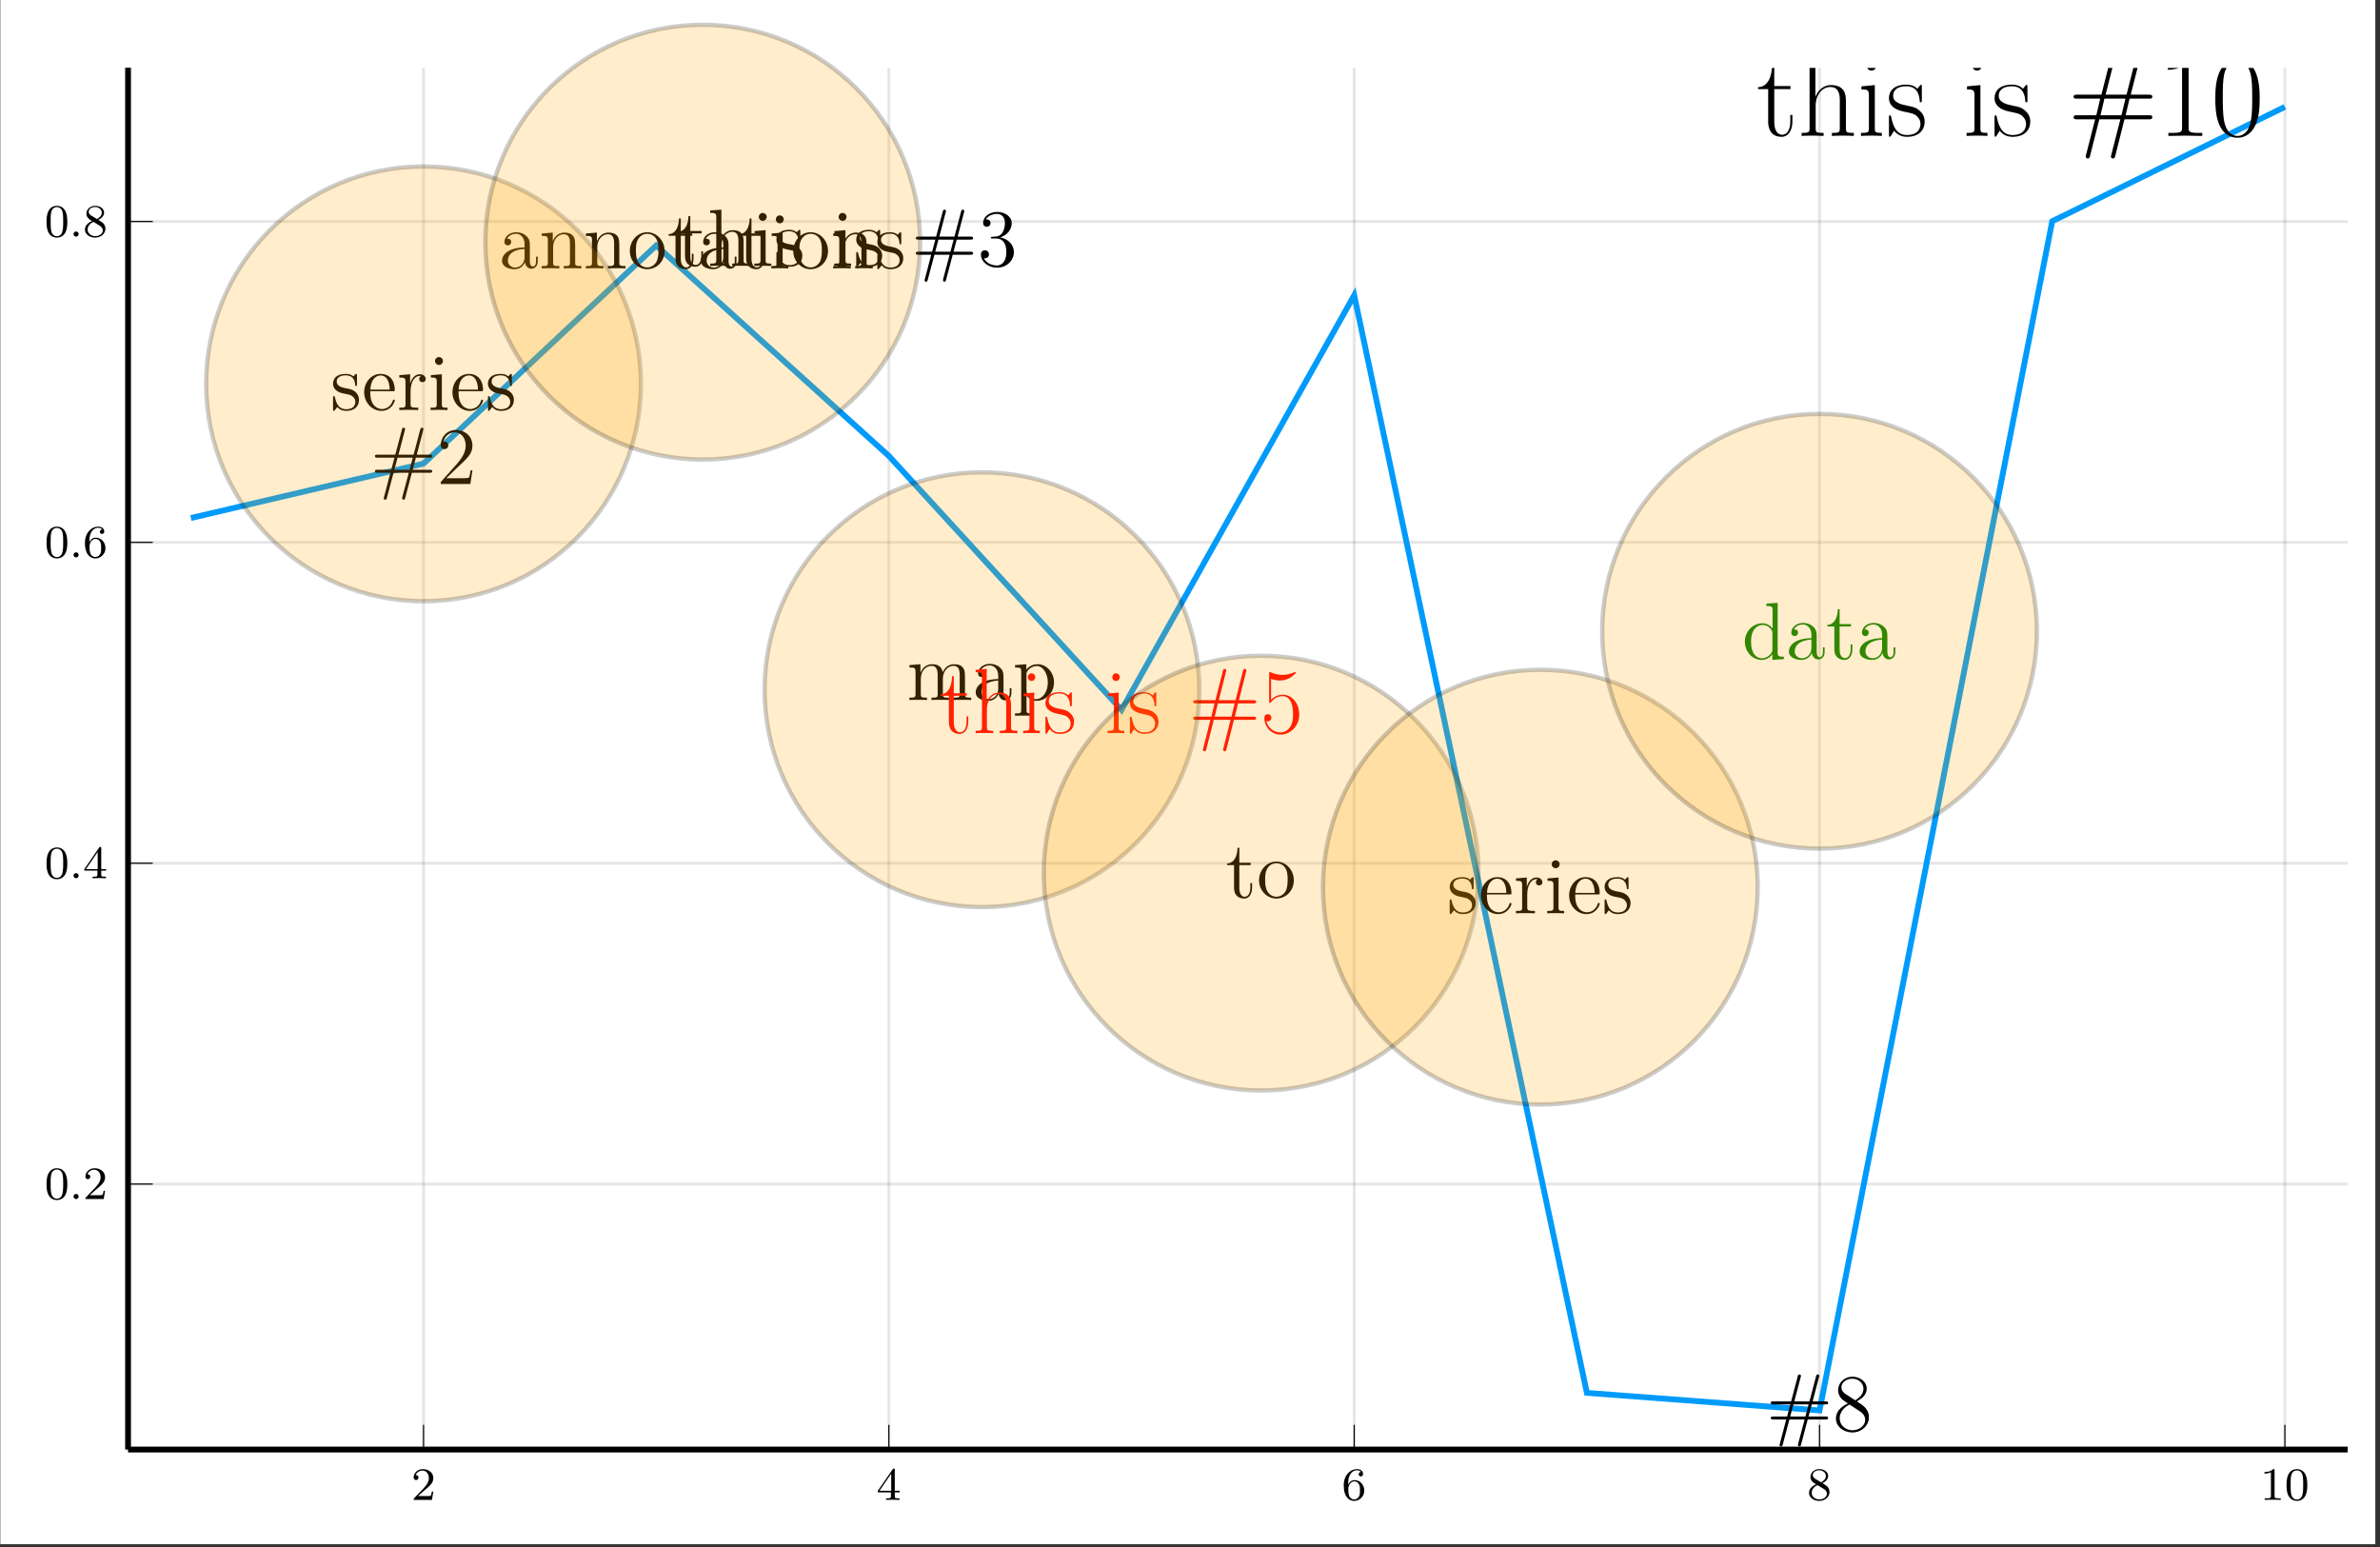 <?xml version="1.0" encoding="UTF-8"?>
<svg xmlns="http://www.w3.org/2000/svg" xmlns:xlink="http://www.w3.org/1999/xlink" width="408.25" height="265.439" viewBox="0 0 408.25 265.439">
<rect x="0" y="0" width="408.25" height="265.439" fill="#333333" stroke="none"/>
<defs>
<g>
<g id="glyph-1751478216458587--0-0">
<path d="M 2.25 -1.625 C 2.375 -1.734 2.703 -2 2.828 -2.109 C 3.328 -2.562 3.797 -3 3.797 -3.734 C 3.797 -4.672 3 -5.281 2 -5.281 C 1.047 -5.281 0.422 -4.562 0.422 -3.859 C 0.422 -3.469 0.734 -3.406 0.844 -3.406 C 1.016 -3.406 1.25 -3.531 1.25 -3.828 C 1.25 -4.25 0.859 -4.25 0.766 -4.25 C 1 -4.828 1.531 -5.031 1.922 -5.031 C 2.656 -5.031 3.031 -4.391 3.031 -3.734 C 3.031 -2.906 2.453 -2.297 1.516 -1.344 L 0.516 -0.297 C 0.422 -0.219 0.422 -0.203 0.422 0 L 3.562 0 L 3.797 -1.422 L 3.547 -1.422 C 3.516 -1.266 3.453 -0.859 3.359 -0.719 C 3.312 -0.656 2.719 -0.656 2.578 -0.656 L 1.172 -0.656 Z M 2.25 -1.625 "/>
</g>
<g id="glyph-1751478216458587--0-1">
<path d="M 3.141 -5.141 C 3.141 -5.312 3.141 -5.375 2.969 -5.375 C 2.859 -5.375 2.859 -5.359 2.781 -5.25 L 0.234 -1.562 L 0.234 -1.297 L 2.484 -1.297 L 2.484 -0.641 C 2.484 -0.344 2.453 -0.266 1.844 -0.266 L 1.656 -0.266 L 1.656 0 C 2.344 -0.031 2.359 -0.031 2.812 -0.031 C 3.266 -0.031 3.281 -0.031 3.953 0 L 3.953 -0.266 L 3.766 -0.266 C 3.156 -0.266 3.141 -0.344 3.141 -0.641 L 3.141 -1.297 L 3.984 -1.297 L 3.984 -1.562 L 3.141 -1.562 Z M 2.531 -4.5 L 2.531 -1.562 L 0.516 -1.562 Z M 2.531 -4.5 "/>
</g>
<g id="glyph-1751478216458587--0-2">
<path d="M 1.094 -2.625 C 1.094 -3.297 1.156 -3.875 1.438 -4.359 C 1.672 -4.75 2.078 -5.078 2.578 -5.078 C 2.75 -5.078 3.109 -5.062 3.297 -4.781 C 2.938 -4.766 2.906 -4.5 2.906 -4.406 C 2.906 -4.172 3.078 -4.031 3.281 -4.031 C 3.422 -4.031 3.656 -4.125 3.656 -4.422 C 3.656 -4.906 3.297 -5.281 2.578 -5.281 C 1.469 -5.281 0.344 -4.234 0.344 -2.516 C 0.344 -0.359 1.359 0.172 2.125 0.172 C 2.5 0.172 2.922 0.062 3.281 -0.281 C 3.594 -0.594 3.859 -0.922 3.859 -1.609 C 3.859 -2.656 3.078 -3.391 2.188 -3.391 C 1.625 -3.391 1.281 -3.016 1.094 -2.625 Z M 2.125 -0.078 C 1.703 -0.078 1.438 -0.359 1.312 -0.594 C 1.141 -0.953 1.125 -1.484 1.125 -1.797 C 1.125 -2.578 1.547 -3.172 2.156 -3.172 C 2.562 -3.172 2.797 -2.953 2.953 -2.688 C 3.125 -2.391 3.125 -2.031 3.125 -1.625 C 3.125 -1.219 3.125 -0.859 2.953 -0.578 C 2.75 -0.219 2.469 -0.078 2.125 -0.078 Z M 2.125 -0.078 "/>
</g>
<g id="glyph-1751478216458587--0-3">
<path d="M 2.641 -2.875 C 3.078 -3.078 3.625 -3.484 3.625 -4.109 C 3.625 -4.859 2.859 -5.281 2.109 -5.281 C 1.266 -5.281 0.594 -4.703 0.594 -3.953 C 0.594 -3.672 0.688 -3.391 0.891 -3.172 C 1.031 -3 1.062 -2.984 1.547 -2.672 C 0.562 -2.234 0.344 -1.656 0.344 -1.203 C 0.344 -0.328 1.234 0.172 2.094 0.172 C 3.078 0.172 3.859 -0.5 3.859 -1.344 C 3.859 -1.844 3.594 -2.172 3.469 -2.312 C 3.328 -2.438 3.328 -2.438 2.641 -2.875 Z M 1.406 -3.625 C 1.172 -3.75 0.984 -3.984 0.984 -4.266 C 0.984 -4.766 1.531 -5.078 2.094 -5.078 C 2.719 -5.078 3.234 -4.656 3.234 -4.109 C 3.234 -3.641 2.875 -3.25 2.406 -3.016 Z M 1.797 -2.531 C 1.828 -2.516 2.734 -1.953 2.875 -1.875 C 3 -1.797 3.406 -1.547 3.406 -1.062 C 3.406 -0.453 2.766 -0.078 2.109 -0.078 C 1.406 -0.078 0.797 -0.562 0.797 -1.203 C 0.797 -1.812 1.25 -2.281 1.797 -2.531 Z M 1.797 -2.531 "/>
</g>
<g id="glyph-1751478216458587--0-4">
<path d="M 2.5 -5.062 C 2.5 -5.281 2.484 -5.281 2.266 -5.281 C 1.938 -4.969 1.516 -4.781 0.766 -4.781 L 0.766 -4.516 C 0.984 -4.516 1.406 -4.516 1.875 -4.734 L 1.875 -0.656 C 1.875 -0.359 1.844 -0.266 1.094 -0.266 L 0.812 -0.266 L 0.812 0 C 1.141 -0.031 1.828 -0.031 2.172 -0.031 C 2.531 -0.031 3.234 -0.031 3.562 0 L 3.562 -0.266 L 3.281 -0.266 C 2.516 -0.266 2.5 -0.359 2.5 -0.656 Z M 2.5 -5.062 "/>
</g>
<g id="glyph-1751478216458587--0-5">
<path d="M 3.891 -2.531 C 3.891 -3.391 3.797 -3.906 3.547 -4.406 C 3.188 -5.109 2.547 -5.281 2.109 -5.281 C 1.109 -5.281 0.734 -4.547 0.625 -4.312 C 0.344 -3.734 0.328 -2.953 0.328 -2.531 C 0.328 -2.016 0.344 -1.203 0.734 -0.578 C 1.094 0.016 1.688 0.172 2.109 0.172 C 2.484 0.172 3.172 0.047 3.578 -0.734 C 3.859 -1.312 3.891 -2.016 3.891 -2.531 Z M 2.109 -0.062 C 1.844 -0.062 1.281 -0.188 1.125 -1.016 C 1.031 -1.469 1.031 -2.219 1.031 -2.625 C 1.031 -3.188 1.031 -3.734 1.125 -4.172 C 1.281 -4.984 1.906 -5.062 2.109 -5.062 C 2.375 -5.062 2.922 -4.938 3.078 -4.203 C 3.188 -3.766 3.188 -3.172 3.188 -2.625 C 3.188 -2.156 3.188 -1.453 3.078 -1 C 2.922 -0.172 2.375 -0.062 2.109 -0.062 Z M 2.109 -0.062 "/>
</g>
<g id="glyph-1751478216458587--1-0">
<path d="M 1.609 -0.438 C 1.609 -0.703 1.391 -0.875 1.172 -0.875 C 0.922 -0.875 0.734 -0.672 0.734 -0.453 C 0.734 -0.172 0.953 0 1.172 0 C 1.422 0 1.609 -0.203 1.609 -0.438 Z M 1.609 -0.438 "/>
</g>
<g id="glyph-1751478216458587--2-0">
<path d="M 4.906 -1.766 C 4.906 -2.516 4.438 -2.969 4.312 -3.094 C 3.812 -3.516 3.438 -3.609 2.516 -3.766 C 2.109 -3.859 1.078 -4.047 1.078 -4.891 C 1.078 -5.312 1.375 -5.953 2.625 -5.953 C 4.156 -5.953 4.234 -4.656 4.266 -4.234 C 4.281 -4.125 4.375 -4.125 4.406 -4.125 C 4.562 -4.125 4.562 -4.188 4.562 -4.438 L 4.562 -5.891 C 4.562 -6.141 4.562 -6.203 4.422 -6.203 C 4.312 -6.203 4.047 -5.906 3.953 -5.781 C 3.516 -6.125 3.094 -6.203 2.641 -6.203 C 0.953 -6.203 0.453 -5.297 0.453 -4.531 C 0.453 -4.375 0.453 -3.891 0.984 -3.391 C 1.438 -3 1.906 -2.906 2.547 -2.781 C 3.312 -2.625 3.5 -2.594 3.844 -2.312 C 4.094 -2.109 4.281 -1.797 4.281 -1.406 C 4.281 -0.812 3.922 -0.141 2.703 -0.141 C 1.781 -0.141 1.109 -0.672 0.812 -2.062 C 0.75 -2.312 0.734 -2.344 0.734 -2.344 C 0.703 -2.391 0.656 -2.391 0.609 -2.391 C 0.453 -2.391 0.453 -2.328 0.453 -2.078 L 0.453 -0.188 C 0.453 0.062 0.453 0.141 0.594 0.141 C 0.672 0.141 0.688 0.125 0.922 -0.172 C 0.984 -0.266 0.984 -0.297 1.203 -0.516 C 1.719 0.141 2.484 0.141 2.719 0.141 C 4.172 0.141 4.906 -0.672 4.906 -1.766 Z M 4.906 -1.766 "/>
</g>
<g id="glyph-1751478216458587--2-1">
<path d="M 5.672 -1.656 C 5.672 -1.734 5.594 -1.797 5.516 -1.797 C 5.406 -1.797 5.375 -1.719 5.344 -1.656 C 4.984 -0.484 4.047 -0.172 3.469 -0.172 C 2.875 -0.172 1.469 -0.562 1.469 -2.969 L 1.469 -3.234 L 5.328 -3.234 C 5.641 -3.234 5.672 -3.234 5.672 -3.5 C 5.672 -4.906 4.922 -6.203 3.234 -6.203 C 1.641 -6.203 0.422 -4.781 0.422 -3.047 C 0.422 -1.219 1.844 0.141 3.391 0.141 C 5.047 0.141 5.672 -1.359 5.672 -1.656 Z M 4.797 -3.5 L 1.484 -3.5 C 1.594 -5.688 2.828 -5.938 3.219 -5.938 C 4.703 -5.938 4.797 -3.969 4.797 -3.5 Z M 4.797 -3.5 "/>
</g>
<g id="glyph-1751478216458587--2-2">
<path d="M 4.922 -5.328 C 4.922 -5.75 4.531 -6.141 3.938 -6.141 C 2.75 -6.141 2.359 -4.859 2.266 -4.594 L 2.25 -4.594 L 2.25 -6.141 L 0.391 -5.984 L 0.391 -5.578 C 1.344 -5.578 1.453 -5.484 1.453 -4.797 L 1.453 -1.031 C 1.453 -0.406 1.297 -0.406 0.391 -0.406 L 0.391 0 C 0.781 -0.031 1.547 -0.031 1.969 -0.031 C 2.344 -0.031 3.328 -0.031 3.641 0 L 3.641 -0.406 L 3.375 -0.406 C 2.359 -0.406 2.328 -0.562 2.328 -1.062 L 2.328 -3.25 C 2.328 -4.594 2.875 -5.859 3.953 -5.859 C 4.062 -5.859 4.094 -5.859 4.156 -5.844 C 4.031 -5.797 3.812 -5.703 3.812 -5.328 C 3.812 -4.922 4.141 -4.781 4.359 -4.781 C 4.641 -4.781 4.922 -4.953 4.922 -5.328 Z M 4.922 -5.328 "/>
</g>
<g id="glyph-1751478216458587--2-3">
<path d="M 3.359 0 L 3.359 -0.406 C 2.453 -0.406 2.391 -0.469 2.391 -1.016 L 2.391 -6.141 L 0.5 -5.984 L 0.5 -5.578 C 1.391 -5.578 1.516 -5.5 1.516 -4.812 L 1.516 -1.031 C 1.516 -0.406 1.359 -0.406 0.453 -0.406 L 0.453 0 C 0.844 -0.031 1.516 -0.031 1.922 -0.031 C 2.078 -0.031 2.875 -0.031 3.359 0 Z M 2.578 -8.406 C 2.578 -8.828 2.234 -9.094 1.906 -9.094 C 1.516 -9.094 1.219 -8.781 1.219 -8.406 C 1.219 -8.047 1.531 -7.734 1.891 -7.734 C 2.312 -7.734 2.578 -8.078 2.578 -8.406 Z M 2.578 -8.406 "/>
</g>
<g id="glyph-1751478216458587--2-4">
<path d="M 6.594 -1.234 L 6.594 -2.016 L 6.297 -2.016 L 6.297 -1.234 C 6.297 -0.453 5.953 -0.328 5.766 -0.328 C 5.234 -0.328 5.234 -1.078 5.234 -1.281 L 5.234 -3.719 C 5.234 -4.469 5.234 -5.031 4.625 -5.562 C 4.141 -6.016 3.516 -6.203 2.891 -6.203 C 1.75 -6.203 0.875 -5.453 0.875 -4.547 C 0.875 -4.156 1.141 -3.953 1.469 -3.953 C 1.797 -3.953 2.031 -4.188 2.031 -4.531 C 2.031 -5.094 1.531 -5.094 1.328 -5.094 C 1.641 -5.688 2.312 -5.938 2.875 -5.938 C 3.516 -5.938 4.328 -5.406 4.328 -4.156 L 4.328 -3.594 C 1.531 -3.547 0.469 -2.375 0.469 -1.312 C 0.469 -0.203 1.75 0.141 2.609 0.141 C 3.516 0.141 4.156 -0.422 4.406 -1.078 C 4.469 -0.438 4.906 0.062 5.5 0.062 C 5.797 0.062 6.594 -0.125 6.594 -1.234 Z M 4.328 -1.969 C 4.328 -0.594 3.312 -0.141 2.719 -0.141 C 2.031 -0.141 1.469 -0.641 1.469 -1.312 C 1.469 -3.141 3.828 -3.312 4.328 -3.344 Z M 4.328 -1.969 "/>
</g>
<g id="glyph-1751478216458587--2-5">
<path d="M 7.25 0 L 7.25 -0.406 C 6.562 -0.406 6.203 -0.406 6.188 -0.828 L 6.188 -3.391 C 6.188 -4.672 6.188 -5.062 5.875 -5.516 C 5.469 -6.062 4.812 -6.141 4.344 -6.141 C 3 -6.141 2.469 -4.984 2.359 -4.703 L 2.344 -4.703 L 2.344 -6.141 L 0.453 -5.984 L 0.453 -5.578 C 1.391 -5.578 1.5 -5.484 1.5 -4.797 L 1.5 -1.031 C 1.5 -0.406 1.344 -0.406 0.453 -0.406 L 0.453 0 C 0.812 -0.031 1.562 -0.031 1.953 -0.031 C 2.359 -0.031 3.109 -0.031 3.469 0 L 3.469 -0.406 C 2.578 -0.406 2.406 -0.406 2.406 -1.031 L 2.406 -3.625 C 2.406 -5.078 3.375 -5.859 4.234 -5.859 C 5.094 -5.859 5.297 -5.156 5.297 -4.297 L 5.297 -1.031 C 5.297 -0.406 5.141 -0.406 4.234 -0.406 L 4.234 0 C 4.594 -0.031 5.344 -0.031 5.734 -0.031 C 6.141 -0.031 6.891 -0.031 7.25 0 Z M 7.25 0 "/>
</g>
<g id="glyph-1751478216458587--2-6">
<path d="M 6.391 -2.984 C 6.391 -4.781 5.031 -6.203 3.406 -6.203 C 1.734 -6.203 0.422 -4.734 0.422 -2.984 C 0.422 -1.203 1.812 0.141 3.391 0.141 C 5.047 0.141 6.391 -1.219 6.391 -2.984 Z M 5.328 -3.109 C 5.328 -2.625 5.328 -1.75 4.969 -1.094 C 4.578 -0.438 3.938 -0.172 3.406 -0.172 C 2.891 -0.172 2.266 -0.391 1.859 -1.078 C 1.484 -1.703 1.469 -2.516 1.469 -3.109 C 1.469 -3.641 1.469 -4.484 1.906 -5.109 C 2.297 -5.703 2.906 -5.938 3.391 -5.938 C 3.938 -5.938 4.531 -5.688 4.906 -5.141 C 5.328 -4.5 5.328 -3.625 5.328 -3.109 Z M 5.328 -3.109 "/>
</g>
<g id="glyph-1751478216458587--2-7">
<path d="M 4.531 -1.719 L 4.531 -2.516 L 4.234 -2.516 L 4.234 -1.75 C 4.234 -0.75 3.828 -0.172 3.281 -0.172 C 2.344 -0.172 2.344 -1.469 2.344 -1.703 L 2.344 -5.594 L 4.297 -5.594 L 4.297 -6 L 2.344 -6 L 2.344 -8.562 L 2.031 -8.562 C 2.016 -7.25 1.516 -5.922 0.25 -5.875 L 0.25 -5.594 L 1.438 -5.594 L 1.438 -1.719 C 1.438 -0.188 2.469 0.141 3.203 0.141 C 4.078 0.141 4.531 -0.719 4.531 -1.719 Z M 4.531 -1.719 "/>
</g>
<g id="glyph-1751478216458587--2-8">
<path d="M 11.047 0 L 11.047 -0.406 C 10.344 -0.406 10 -0.406 9.984 -0.828 L 9.984 -3.391 C 9.984 -4.672 9.984 -5.062 9.656 -5.516 C 9.266 -6.062 8.609 -6.141 8.125 -6.141 C 6.969 -6.141 6.391 -5.297 6.172 -4.766 C 5.969 -5.828 5.219 -6.141 4.344 -6.141 C 3 -6.141 2.469 -4.984 2.359 -4.703 L 2.344 -4.703 L 2.344 -6.141 L 0.453 -5.984 L 0.453 -5.578 C 1.391 -5.578 1.5 -5.484 1.5 -4.797 L 1.5 -1.031 C 1.5 -0.406 1.344 -0.406 0.453 -0.406 L 0.453 0 C 0.812 -0.031 1.562 -0.031 1.953 -0.031 C 2.359 -0.031 3.109 -0.031 3.469 0 L 3.469 -0.406 C 2.578 -0.406 2.406 -0.406 2.406 -1.031 L 2.406 -3.625 C 2.406 -5.078 3.375 -5.859 4.234 -5.859 C 5.094 -5.859 5.297 -5.156 5.297 -4.297 L 5.297 -1.031 C 5.297 -0.406 5.141 -0.406 4.234 -0.406 L 4.234 0 C 4.594 -0.031 5.344 -0.031 5.734 -0.031 C 6.141 -0.031 6.891 -0.031 7.25 0 L 7.25 -0.406 C 6.359 -0.406 6.188 -0.406 6.188 -1.031 L 6.188 -3.625 C 6.188 -5.078 7.156 -5.859 8.016 -5.859 C 8.875 -5.859 9.078 -5.156 9.078 -4.297 L 9.078 -1.031 C 9.078 -0.406 8.922 -0.406 8.016 -0.406 L 8.016 0 C 8.375 -0.031 9.141 -0.031 9.516 -0.031 C 9.922 -0.031 10.672 -0.031 11.047 0 Z M 11.047 0 "/>
</g>
<g id="glyph-1751478216458587--2-9">
<path d="M 7.078 -3 C 7.078 -4.781 5.766 -6.141 4.25 -6.141 C 3.016 -6.141 2.359 -5.266 2.328 -5.203 L 2.328 -6.141 L 0.391 -5.984 L 0.391 -5.578 C 1.359 -5.578 1.453 -5.484 1.453 -4.875 L 1.453 1.672 C 1.453 2.297 1.297 2.297 0.391 2.297 L 0.391 2.703 C 0.75 2.672 1.5 2.672 1.891 2.672 C 2.297 2.672 3.047 2.672 3.406 2.703 L 3.406 2.297 C 2.516 2.297 2.359 2.297 2.359 1.672 L 2.359 -0.75 C 2.609 -0.406 3.172 0.141 4.062 0.141 C 5.672 0.141 7.078 -1.219 7.078 -3 Z M 6.016 -3 C 6.016 -1.344 5.062 -0.141 4 -0.141 C 3.562 -0.141 3.156 -0.312 2.875 -0.578 C 2.562 -0.906 2.359 -1.188 2.359 -1.578 L 2.359 -4.438 C 2.359 -4.703 2.359 -4.719 2.5 -4.938 C 2.922 -5.562 3.609 -5.828 4.141 -5.828 C 5.172 -5.828 6.016 -4.562 6.016 -3 Z M 6.016 -3 "/>
</g>
<g id="glyph-1751478216458587--2-10">
<path d="M 7.172 0 L 7.172 -0.406 C 6.219 -0.406 6.109 -0.5 6.109 -1.188 L 6.109 -9.656 L 4.172 -9.516 L 4.172 -9.109 C 5.125 -9.109 5.234 -9 5.234 -8.328 L 5.234 -5.25 C 4.938 -5.656 4.344 -6.141 3.5 -6.141 C 1.875 -6.141 0.484 -4.781 0.484 -3 C 0.484 -1.219 1.812 0.141 3.344 0.141 C 4.406 0.141 5.016 -0.562 5.203 -0.828 L 5.203 0.141 Z M 5.203 -1.625 C 5.203 -1.375 5.203 -1.344 5.016 -1.031 C 4.672 -0.547 4.109 -0.141 3.406 -0.141 C 3.047 -0.141 1.547 -0.281 1.547 -2.984 C 1.547 -3.984 1.719 -4.531 2.016 -5 C 2.297 -5.422 2.859 -5.859 3.547 -5.859 C 4.406 -5.859 4.906 -5.234 5.047 -5.016 C 5.203 -4.781 5.203 -4.75 5.203 -4.5 Z M 5.203 -1.625 "/>
</g>
<g id="glyph-1751478216458587--2-11">
<path d="M 7.25 0 L 7.25 -0.406 C 6.562 -0.406 6.203 -0.406 6.188 -0.828 L 6.188 -3.391 C 6.188 -4.672 6.188 -5.062 5.875 -5.516 C 5.469 -6.062 4.812 -6.141 4.344 -6.141 C 3.141 -6.141 2.594 -5.234 2.391 -4.797 L 2.375 -4.797 L 2.375 -9.656 L 0.453 -9.516 L 0.453 -9.109 C 1.391 -9.109 1.5 -9 1.5 -8.328 L 1.5 -1.031 C 1.5 -0.406 1.344 -0.406 0.453 -0.406 L 0.453 0 C 0.812 -0.031 1.562 -0.031 1.953 -0.031 C 2.359 -0.031 3.109 -0.031 3.469 0 L 3.469 -0.406 C 2.578 -0.406 2.406 -0.406 2.406 -1.031 L 2.406 -3.625 C 2.406 -5.078 3.375 -5.859 4.234 -5.859 C 5.094 -5.859 5.297 -5.156 5.297 -4.297 L 5.297 -1.031 C 5.297 -0.406 5.141 -0.406 4.234 -0.406 L 4.234 0 C 4.594 -0.031 5.344 -0.031 5.734 -0.031 C 6.141 -0.031 6.891 -0.031 7.25 0 Z M 7.25 0 "/>
</g>
<g id="glyph-1751478216458587--2-12">
<path d="M 10.594 -2.172 C 10.594 -2.438 10.359 -2.438 10.156 -2.438 L 7.234 -2.438 L 7.781 -4.516 L 10.156 -4.516 C 10.344 -4.516 10.594 -4.516 10.594 -4.766 C 10.594 -5.031 10.359 -5.031 10.156 -5.031 L 7.938 -5.031 L 9.016 -9.141 C 9.078 -9.344 9.078 -9.391 9.078 -9.391 C 9.078 -9.547 8.969 -9.656 8.812 -9.656 C 8.625 -9.656 8.578 -9.484 8.531 -9.344 L 7.391 -5.031 L 4.797 -5.031 L 5.875 -9.141 C 5.938 -9.344 5.938 -9.391 5.938 -9.391 C 5.938 -9.547 5.812 -9.656 5.672 -9.656 C 5.469 -9.656 5.422 -9.484 5.391 -9.344 L 4.25 -5.031 L 1.203 -5.031 C 1 -5.031 0.75 -5.031 0.75 -4.781 C 0.75 -4.516 0.984 -4.516 1.203 -4.516 L 4.109 -4.516 L 3.562 -2.438 L 1.203 -2.438 C 1 -2.438 0.75 -2.438 0.75 -2.188 C 0.75 -1.922 0.984 -1.922 1.203 -1.922 L 3.406 -1.922 L 2.328 2.188 C 2.266 2.375 2.266 2.438 2.266 2.438 C 2.266 2.594 2.375 2.703 2.531 2.703 C 2.734 2.703 2.766 2.516 2.812 2.375 L 3.953 -1.922 L 6.562 -1.922 L 5.469 2.188 C 5.422 2.375 5.422 2.438 5.422 2.438 C 5.422 2.594 5.531 2.703 5.688 2.703 C 5.875 2.703 5.922 2.516 5.953 2.375 L 7.094 -1.922 L 10.156 -1.922 C 10.344 -1.922 10.594 -1.922 10.594 -2.172 Z M 7.25 -4.516 L 6.703 -2.438 L 4.094 -2.438 L 4.641 -4.516 Z M 7.25 -4.516 "/>
</g>
<g id="glyph-1751478216458587--2-13">
<path d="M 6.234 -2.375 C 6.234 -3.656 5.203 -4.656 3.875 -4.906 C 5.078 -5.25 5.859 -6.266 5.859 -7.344 C 5.859 -8.453 4.719 -9.266 3.375 -9.266 C 1.984 -9.266 0.953 -8.406 0.953 -7.391 C 0.953 -6.828 1.375 -6.719 1.594 -6.719 C 1.875 -6.719 2.219 -6.938 2.219 -7.344 C 2.219 -7.797 1.875 -7.984 1.578 -7.984 C 1.484 -7.984 1.469 -7.984 1.422 -7.984 C 1.953 -8.922 3.25 -8.922 3.328 -8.922 C 3.781 -8.922 4.688 -8.719 4.688 -7.344 C 4.688 -7.094 4.656 -6.312 4.25 -5.703 C 3.828 -5.094 3.359 -5.047 2.984 -5.047 L 2.562 -5 C 2.328 -4.984 2.266 -4.969 2.266 -4.844 C 2.266 -4.703 2.344 -4.703 2.594 -4.703 L 3.234 -4.703 C 4.406 -4.703 4.938 -3.734 4.938 -2.391 C 4.938 -0.578 4 -0.078 3.312 -0.078 C 2.641 -0.078 1.5 -0.406 1.094 -1.328 C 1.547 -1.25 1.953 -1.5 1.953 -2 C 1.953 -2.406 1.656 -2.688 1.266 -2.688 C 0.938 -2.688 0.578 -2.484 0.578 -1.969 C 0.578 -0.719 1.812 0.297 3.359 0.297 C 5.016 0.297 6.234 -0.969 6.234 -2.375 Z M 6.234 -2.375 "/>
</g>
<g id="glyph-1751478216458587--2-14">
<path d="M 6.125 -2.344 L 5.812 -2.344 C 5.781 -2.109 5.672 -1.344 5.531 -1.109 C 5.422 -0.984 4.641 -0.984 4.219 -0.984 L 1.641 -0.984 C 2.016 -1.312 2.875 -2.203 3.234 -2.531 C 5.344 -4.484 6.125 -5.203 6.125 -6.578 C 6.125 -8.188 4.859 -9.266 3.25 -9.266 C 1.625 -9.266 0.688 -7.875 0.688 -6.688 C 0.688 -5.969 1.297 -5.969 1.344 -5.969 C 1.625 -5.969 1.984 -6.188 1.984 -6.625 C 1.984 -7.016 1.719 -7.281 1.344 -7.281 C 1.219 -7.281 1.188 -7.281 1.141 -7.266 C 1.406 -8.219 2.156 -8.859 3.062 -8.859 C 4.25 -8.859 4.969 -7.859 4.969 -6.578 C 4.969 -5.406 4.281 -4.375 3.5 -3.484 L 0.688 -0.328 L 0.688 0 L 5.766 0 Z M 6.125 -2.344 "/>
</g>
<g id="glyph-1751478216458587--2-15">
<path d="M 6.234 -2.312 C 6.234 -3.734 5.234 -4.359 4.156 -5.031 C 4.844 -5.406 5.859 -6.047 5.859 -7.219 C 5.859 -8.422 4.688 -9.266 3.406 -9.266 C 2.031 -9.266 0.953 -8.234 0.953 -6.969 C 0.953 -6.5 1.078 -6.031 1.469 -5.562 C 1.625 -5.375 1.641 -5.359 2.625 -4.672 C 1.266 -4.047 0.578 -3.125 0.578 -2.109 C 0.578 -0.625 1.984 0.297 3.391 0.297 C 4.938 0.297 6.234 -0.844 6.234 -2.312 Z M 5.297 -7.203 C 5.297 -6.344 4.672 -5.672 3.875 -5.219 L 2.25 -6.281 C 2.078 -6.406 1.516 -6.766 1.516 -7.453 C 1.516 -8.359 2.469 -8.922 3.391 -8.922 C 4.406 -8.922 5.297 -8.203 5.297 -7.203 Z M 5.594 -1.859 C 5.594 -0.812 4.531 -0.078 3.406 -0.078 C 2.234 -0.078 1.219 -0.953 1.219 -2.109 C 1.219 -3.188 2 -4.062 2.906 -4.484 L 4.594 -3.391 C 4.953 -3.141 5.594 -2.719 5.594 -1.859 Z M 5.594 -1.859 "/>
</g>
<g id="glyph-1751478216458587--3-0">
<path d="M 4.891 -1.969 L 4.891 -2.875 L 4.594 -2.875 L 4.594 -1.984 C 4.594 -0.891 4.172 -0.156 3.5 -0.156 C 3.031 -0.156 2.406 -0.484 2.406 -1.922 L 2.406 -6.422 L 4.625 -6.422 L 4.625 -6.844 L 2.406 -6.844 L 2.406 -9.781 L 2.109 -9.781 C 2.078 -8.141 1.531 -6.719 0.172 -6.688 L 0.172 -6.422 L 1.562 -6.422 L 1.562 -1.953 C 1.562 -1.656 1.562 0.125 3.406 0.125 C 4.344 0.125 4.891 -0.797 4.891 -1.969 Z M 4.891 -1.969 "/>
</g>
<g id="glyph-1751478216458587--3-1">
<path d="M 7.688 0 L 7.688 -0.406 C 6.672 -0.406 6.594 -0.484 6.594 -1.094 L 6.594 -4.828 C 6.594 -5.641 6.438 -6.969 4.562 -6.969 C 3.266 -6.969 2.625 -5.922 2.438 -5.391 L 2.422 -5.391 L 2.422 -11.031 L 0.531 -10.859 L 0.531 -10.453 C 1.469 -10.453 1.609 -10.359 1.609 -9.594 L 1.609 -1.094 C 1.609 -0.5 1.547 -0.406 0.531 -0.406 L 0.531 0 C 0.906 -0.031 1.609 -0.031 2.016 -0.031 C 2.438 -0.031 3.156 -0.031 3.531 0 L 3.531 -0.406 C 2.516 -0.406 2.453 -0.484 2.453 -1.094 L 2.453 -4.156 C 2.453 -5.609 3.344 -6.719 4.453 -6.719 C 5.625 -6.719 5.766 -5.656 5.766 -4.906 L 5.766 -1.094 C 5.766 -0.5 5.688 -0.406 4.672 -0.406 L 4.672 0 C 5.062 -0.031 5.766 -0.031 6.172 -0.031 C 6.578 -0.031 7.297 -0.031 7.688 0 Z M 7.688 0 "/>
</g>
<g id="glyph-1751478216458587--3-2">
<path d="M 3.406 0 L 3.406 -0.406 C 2.469 -0.406 2.438 -0.516 2.438 -1.078 L 2.438 -6.969 L 0.609 -6.797 L 0.609 -6.375 C 1.5 -6.375 1.625 -6.281 1.625 -5.516 L 1.625 -1.094 C 1.625 -0.5 1.562 -0.406 0.547 -0.406 L 0.547 0 C 0.922 -0.031 1.609 -0.031 2 -0.031 C 2.391 -0.031 3.031 -0.031 3.406 0 Z M 2.625 -9.609 C 2.625 -9.984 2.328 -10.266 1.984 -10.266 C 1.609 -10.266 1.344 -9.953 1.344 -9.609 C 1.344 -9.219 1.641 -8.953 1.969 -8.953 C 2.359 -8.953 2.625 -9.25 2.625 -9.609 Z M 2.625 -9.609 "/>
</g>
<g id="glyph-1751478216458587--3-3">
<path d="M 5.297 -1.969 C 5.297 -2.781 4.875 -3.219 4.656 -3.406 C 4.188 -3.891 3.625 -4.016 2.953 -4.141 C 2.078 -4.328 0.969 -4.547 0.969 -5.516 C 0.969 -5.938 1.188 -6.812 2.797 -6.812 C 4.5 -6.812 4.594 -5.219 4.625 -4.703 C 4.641 -4.625 4.719 -4.609 4.766 -4.609 C 4.922 -4.609 4.922 -4.656 4.922 -4.938 L 4.922 -6.719 C 4.922 -7 4.906 -7.016 4.797 -7.016 C 4.734 -7.016 4.719 -7 4.531 -6.766 C 4.484 -6.703 4.344 -6.531 4.297 -6.469 C 3.781 -7.016 3.062 -7.031 2.797 -7.031 C 1.031 -7.031 0.391 -6.109 0.391 -5.188 C 0.391 -3.75 2.016 -3.422 2.484 -3.328 C 3.484 -3.125 3.828 -3.047 4.172 -2.766 C 4.375 -2.578 4.719 -2.234 4.719 -1.656 C 4.719 -0.984 4.344 -0.125 2.875 -0.125 C 1.5 -0.125 1 -1.172 0.719 -2.578 C 0.672 -2.797 0.672 -2.812 0.547 -2.812 C 0.406 -2.812 0.391 -2.797 0.391 -2.484 L 0.391 -0.188 C 0.391 0.094 0.406 0.109 0.516 0.109 C 0.594 0.109 0.609 0.094 0.688 -0.031 L 1.109 -0.719 C 1.438 -0.281 1.984 0.125 2.875 0.125 C 4.453 0.125 5.297 -0.734 5.297 -1.969 Z M 5.297 -1.969 "/>
</g>
<g id="glyph-1751478216458587--3-4">
<path d="M 11.531 -2.562 C 11.531 -2.828 11.297 -2.828 11.062 -2.828 L 7.875 -2.828 L 8.422 -5.109 L 11.062 -5.109 C 11.297 -5.109 11.531 -5.109 11.531 -5.375 C 11.531 -5.656 11.266 -5.656 10.984 -5.656 L 8.578 -5.656 L 9.797 -10.469 C 9.844 -10.625 9.859 -10.703 9.859 -10.75 C 9.859 -10.906 9.734 -11.031 9.578 -11.031 C 9.359 -11.031 9.312 -10.812 9.266 -10.688 L 8 -5.656 L 5.125 -5.656 L 6.344 -10.469 C 6.391 -10.625 6.406 -10.703 6.406 -10.75 C 6.406 -10.906 6.281 -11.031 6.125 -11.031 C 5.906 -11.031 5.859 -10.812 5.828 -10.688 L 4.547 -5.656 L 1.266 -5.656 C 1 -5.656 0.734 -5.656 0.734 -5.375 C 0.734 -5.109 0.969 -5.109 1.203 -5.109 L 4.391 -5.109 L 3.844 -2.828 L 1.203 -2.828 C 0.969 -2.828 0.734 -2.828 0.734 -2.562 C 0.734 -2.281 1 -2.281 1.266 -2.281 L 3.688 -2.281 L 2.469 2.531 C 2.422 2.688 2.406 2.766 2.406 2.812 C 2.406 2.969 2.531 3.109 2.688 3.109 C 2.906 3.109 2.953 2.875 2.984 2.75 L 4.266 -2.281 L 7.141 -2.281 L 5.922 2.531 C 5.875 2.688 5.859 2.766 5.859 2.812 C 5.859 2.969 5.984 3.109 6.141 3.109 C 6.359 3.109 6.406 2.875 6.438 2.75 L 7.719 -2.281 L 10.984 -2.281 C 11.266 -2.281 11.531 -2.281 11.531 -2.562 Z M 7.844 -5.109 L 7.297 -2.828 L 4.422 -2.828 L 4.969 -5.109 Z M 7.844 -5.109 "/>
</g>
<g id="glyph-1751478216458587--3-5">
<path d="M 6.641 -3.219 C 6.641 -5.125 5.391 -6.594 3.844 -6.594 C 3.031 -6.594 2.359 -6.297 1.812 -5.719 L 1.812 -9.312 C 1.969 -9.234 2.625 -9.031 3.297 -9.031 C 4.766 -9.031 5.578 -9.828 6.047 -10.297 C 6.047 -10.422 6.047 -10.5 5.953 -10.5 C 5.953 -10.5 5.906 -10.5 5.781 -10.438 C 5.219 -10.203 4.562 -10 3.766 -10 C 3.297 -10 2.578 -10.062 1.797 -10.422 C 1.625 -10.5 1.578 -10.5 1.578 -10.5 C 1.5 -10.5 1.484 -10.484 1.484 -10.172 L 1.484 -5.547 C 1.484 -5.266 1.484 -5.188 1.641 -5.188 C 1.719 -5.188 1.75 -5.219 1.828 -5.328 C 2.344 -6.047 3.031 -6.344 3.828 -6.344 C 4.391 -6.344 5.578 -6 5.578 -3.281 C 5.578 -2.766 5.578 -1.844 5.109 -1.109 C 4.703 -0.469 4.094 -0.125 3.406 -0.125 C 2.359 -0.125 1.281 -0.859 1 -2.078 C 1.062 -2.062 1.188 -2.031 1.25 -2.031 C 1.469 -2.031 1.859 -2.141 1.859 -2.641 C 1.859 -3.062 1.562 -3.25 1.25 -3.25 C 0.891 -3.25 0.656 -3.016 0.656 -2.578 C 0.656 -1.188 1.75 0.25 3.438 0.25 C 5.078 0.25 6.641 -1.156 6.641 -3.219 Z M 6.641 -3.219 "/>
</g>
<g id="glyph-1751478216458587--4-0">
<path d="M 6.109 -2.469 L 6.109 -3.594 L 5.75 -3.594 L 5.75 -2.484 C 5.75 -1.109 5.219 -0.203 4.375 -0.203 C 3.797 -0.203 3 -0.594 3 -2.406 L 3 -8.031 L 5.781 -8.031 L 5.781 -8.547 L 3 -8.547 L 3 -12.234 L 2.641 -12.234 C 2.609 -10.188 1.906 -8.391 0.219 -8.359 L 0.219 -8.031 L 1.953 -8.031 L 1.953 -2.453 C 1.953 -2.062 1.953 0.156 4.25 0.156 C 5.438 0.156 6.109 -1 6.109 -2.469 Z M 6.109 -2.469 "/>
</g>
<g id="glyph-1751478216458587--4-1">
<path d="M 9.609 0 L 9.609 -0.516 C 8.328 -0.516 8.25 -0.594 8.25 -1.375 L 8.25 -6.047 C 8.25 -7.062 8.062 -8.719 5.703 -8.719 C 4.078 -8.719 3.281 -7.406 3.047 -6.75 L 3.016 -6.75 L 3.016 -13.797 L 0.656 -13.578 L 0.656 -13.062 C 1.828 -13.062 2.016 -12.953 2.016 -12 L 2.016 -1.375 C 2.016 -0.609 1.922 -0.516 0.656 -0.516 L 0.656 0 C 1.141 -0.047 2.016 -0.047 2.531 -0.047 C 3.047 -0.047 3.938 -0.047 4.422 0 L 4.422 -0.516 C 3.141 -0.516 3.062 -0.594 3.062 -1.375 L 3.062 -5.188 C 3.062 -7.016 4.172 -8.391 5.562 -8.391 C 7.047 -8.391 7.203 -7.078 7.203 -6.125 L 7.203 -1.375 C 7.203 -0.609 7.125 -0.516 5.844 -0.516 L 5.844 0 C 6.328 -0.047 7.203 -0.047 7.719 -0.047 C 8.234 -0.047 9.125 -0.047 9.609 0 Z M 9.609 0 "/>
</g>
<g id="glyph-1751478216458587--4-2">
<path d="M 4.25 0 L 4.25 -0.516 C 3.078 -0.516 3.047 -0.641 3.047 -1.359 L 3.047 -8.719 L 0.75 -8.5 L 0.75 -7.969 C 1.875 -7.969 2.031 -7.859 2.031 -6.906 L 2.031 -1.375 C 2.031 -0.609 1.953 -0.516 0.672 -0.516 L 0.672 0 C 1.156 -0.047 2.016 -0.047 2.5 -0.047 C 2.984 -0.047 3.797 -0.047 4.25 0 Z M 3.281 -12.016 C 3.281 -12.484 2.906 -12.828 2.484 -12.828 C 2.016 -12.828 1.672 -12.453 1.672 -12.016 C 1.672 -11.531 2.047 -11.203 2.469 -11.203 C 2.938 -11.203 3.281 -11.578 3.281 -12.016 Z M 3.281 -12.016 "/>
</g>
<g id="glyph-1751478216458587--4-3">
<path d="M 6.625 -2.469 C 6.625 -3.484 6.094 -4.016 5.828 -4.25 C 5.234 -4.875 4.531 -5.016 3.703 -5.172 C 2.609 -5.406 1.219 -5.688 1.219 -6.906 C 1.219 -7.422 1.484 -8.516 3.5 -8.516 C 5.625 -8.516 5.75 -6.531 5.781 -5.891 C 5.812 -5.781 5.906 -5.766 5.969 -5.766 C 6.141 -5.766 6.141 -5.828 6.141 -6.172 L 6.141 -8.391 C 6.141 -8.75 6.125 -8.766 6 -8.766 C 5.922 -8.766 5.906 -8.75 5.672 -8.453 C 5.609 -8.375 5.438 -8.172 5.375 -8.094 C 4.734 -8.766 3.844 -8.797 3.5 -8.797 C 1.297 -8.797 0.5 -7.641 0.5 -6.484 C 0.5 -4.688 2.531 -4.281 3.109 -4.156 C 4.359 -3.906 4.797 -3.812 5.219 -3.469 C 5.469 -3.219 5.906 -2.781 5.906 -2.062 C 5.906 -1.234 5.438 -0.156 3.594 -0.156 C 1.875 -0.156 1.25 -1.469 0.891 -3.219 C 0.828 -3.5 0.828 -3.516 0.672 -3.516 C 0.516 -3.516 0.5 -3.5 0.5 -3.109 L 0.5 -0.234 C 0.5 0.125 0.516 0.141 0.641 0.141 C 0.734 0.141 0.75 0.125 0.859 -0.047 L 1.391 -0.891 C 1.797 -0.359 2.484 0.156 3.594 0.156 C 5.562 0.156 6.625 -0.922 6.625 -2.469 Z M 6.625 -2.469 "/>
</g>
<g id="glyph-1751478216458587--4-4">
<path d="M 14.422 -3.203 C 14.422 -3.547 14.125 -3.547 13.828 -3.547 L 9.844 -3.547 L 10.516 -6.391 L 13.828 -6.391 C 14.125 -6.391 14.422 -6.391 14.422 -6.719 C 14.422 -7.078 14.078 -7.078 13.75 -7.078 L 10.719 -7.078 L 12.25 -13.094 C 12.312 -13.281 12.328 -13.391 12.328 -13.453 C 12.328 -13.641 12.172 -13.797 11.969 -13.797 C 11.703 -13.797 11.641 -13.531 11.594 -13.359 L 10 -7.078 L 6.406 -7.078 L 7.938 -13.094 C 8 -13.281 8.016 -13.391 8.016 -13.453 C 8.016 -13.641 7.859 -13.797 7.656 -13.797 C 7.375 -13.797 7.312 -13.531 7.281 -13.359 L 5.688 -7.078 L 1.594 -7.078 C 1.25 -7.078 0.922 -7.078 0.922 -6.719 C 0.922 -6.391 1.219 -6.391 1.516 -6.391 L 5.484 -6.391 L 4.812 -3.547 L 1.516 -3.547 C 1.219 -3.547 0.922 -3.547 0.922 -3.203 C 0.922 -2.844 1.25 -2.844 1.594 -2.844 L 4.609 -2.844 L 3.078 3.156 C 3.016 3.359 3 3.469 3 3.516 C 3 3.719 3.156 3.875 3.359 3.875 C 3.641 3.875 3.703 3.594 3.734 3.438 L 5.328 -2.844 L 8.938 -2.844 L 7.406 3.156 C 7.344 3.359 7.312 3.469 7.312 3.516 C 7.312 3.719 7.484 3.875 7.672 3.875 C 7.953 3.875 8.016 3.594 8.062 3.438 L 9.641 -2.844 L 13.75 -2.844 C 14.078 -2.844 14.422 -2.844 14.422 -3.203 Z M 9.812 -6.391 L 9.125 -3.547 L 5.531 -3.547 L 6.203 -6.391 Z M 9.812 -6.391 "/>
</g>
<g id="glyph-1751478216458587--4-5">
<path d="M 7.641 0 L 7.641 -0.516 L 7.047 -0.516 C 5.328 -0.516 5.297 -0.734 5.297 -1.453 L 5.297 -12.703 C 5.297 -13.125 5.266 -13.141 5 -13.141 C 4.219 -12.219 3.047 -11.922 1.922 -11.875 C 1.875 -11.875 1.766 -11.875 1.75 -11.828 C 1.734 -11.797 1.734 -11.75 1.734 -11.344 C 2.344 -11.344 3.375 -11.453 4.172 -11.938 L 4.172 -1.453 C 4.172 -0.75 4.141 -0.516 2.422 -0.516 L 1.828 -0.516 L 1.828 0 L 4.734 -0.047 Z M 7.641 0 "/>
</g>
<g id="glyph-1751478216458587--4-6">
<path d="M 8.359 -6.391 C 8.359 -7.594 8.328 -9.672 7.5 -11.266 C 6.766 -12.656 5.594 -13.141 4.562 -13.141 C 3.594 -13.141 2.391 -12.703 1.625 -11.281 C 0.828 -9.781 0.75 -7.938 0.75 -6.391 C 0.75 -5.25 0.781 -3.516 1.391 -2.016 C 2.25 0.047 3.781 0.312 4.562 0.312 C 5.469 0.312 6.859 -0.062 7.672 -1.953 C 8.281 -3.328 8.359 -4.938 8.359 -6.391 Z M 7.078 -6.609 C 7.078 -5.312 7.078 -3.719 6.844 -2.547 C 6.422 -0.375 5.25 0 4.562 0 C 3.281 0 2.531 -1.094 2.25 -2.609 C 2.031 -3.781 2.031 -5.484 2.031 -6.609 C 2.031 -8.141 2.031 -9.406 2.281 -10.625 C 2.672 -12.312 3.781 -12.828 4.562 -12.828 C 5.375 -12.828 6.422 -12.297 6.797 -10.656 C 7.062 -9.531 7.078 -8.188 7.078 -6.609 Z M 7.078 -6.609 "/>
</g>
</g>
<clipPath id="clip-1751478216458587--0">
<path clip-rule="nonzero" d="M 0.055 0 L 407.445 0 L 407.445 264.879 L 0.055 264.879 Z M 0.055 0 "/>
</clipPath>
<clipPath id="clip-1751478216458587--1">
<path clip-rule="nonzero" d="M 21.965 11.645 L 402.668 11.645 L 402.668 248.645 L 21.965 248.645 Z M 21.965 11.645 "/>
</clipPath>
<clipPath id="clip-1751478216458587--2">
<path clip-rule="nonzero" d="M 301 11.645 L 331 11.645 L 331 24 L 301 24 Z M 301 11.645 "/>
</clipPath>
<clipPath id="clip-1751478216458587--3">
<path clip-rule="nonzero" d="M 337 11.645 L 349 11.645 L 349 24 L 337 24 Z M 337 11.645 "/>
</clipPath>
<clipPath id="clip-1751478216458587--4">
<path clip-rule="nonzero" d="M 355 11.645 L 388 11.645 L 388 28 L 355 28 Z M 355 11.645 "/>
</clipPath>
<clipPath id="clip-1751478216458587--5">
<path clip-rule="nonzero" d="M 303 235 L 321 235 L 321 248.645 L 303 248.645 Z M 303 235 "/>
</clipPath>
</defs>
<g clip-path="url(#clip-1751478216458587--0)">
<path fill-rule="nonzero" fill="rgb(100%, 100%, 100%)" fill-opacity="1" d="M 0.055 264.883 L 0.055 0 L 407.449 0 L 407.449 264.883 Z M 0.055 264.883 "/>
</g>
<path fill-rule="nonzero" fill="rgb(100%, 100%, 100%)" fill-opacity="1" d="M 21.965 248.645 L 402.668 248.645 L 402.668 11.645 L 21.965 11.645 Z M 21.965 248.645 "/>
<path fill="none" stroke-width="0.498" stroke-linecap="butt" stroke-linejoin="miter" stroke="rgb(0%, 0%, 0%)" stroke-opacity="0.1" stroke-miterlimit="10" d="M 50.787 -0.001 L 50.787 237.5 M 130.768 -0.001 L 130.768 237.5 M 210.749 -0.001 L 210.749 237.5 M 290.73 -0.001 L 290.73 237.5 M 370.711 -0.001 L 370.711 237.5 " transform="matrix(0.998, 0, 0, -0.998, 21.965, 248.643)"/>
<path fill="none" stroke-width="0.498" stroke-linecap="butt" stroke-linejoin="miter" stroke="rgb(0%, 0%, 0%)" stroke-opacity="0.1" stroke-miterlimit="10" d="M -0 45.626 L 381.508 45.626 M -0 100.774 L 381.508 100.774 M -0 155.922 L 381.508 155.922 M -0 211.069 L 381.508 211.069 " transform="matrix(0.998, 0, 0, -0.998, 21.965, 248.643)"/>
<path fill="none" stroke-width="0.199" stroke-linecap="butt" stroke-linejoin="miter" stroke="rgb(0%, 0%, 0%)" stroke-opacity="1" stroke-miterlimit="10" d="M 50.787 -0.001 L 50.787 4.25 M 130.768 -0.001 L 130.768 4.25 M 210.749 -0.001 L 210.749 4.25 M 290.73 -0.001 L 290.73 4.25 M 370.711 -0.001 L 370.711 4.25 " transform="matrix(0.998, 0, 0, -0.998, 21.965, 248.643)"/>
<path fill="none" stroke-width="0.199" stroke-linecap="butt" stroke-linejoin="miter" stroke="rgb(0%, 0%, 0%)" stroke-opacity="1" stroke-miterlimit="10" d="M -0 45.626 L 4.251 45.626 M -0 100.774 L 4.251 100.774 M -0 155.922 L 4.251 155.922 M -0 211.069 L 4.251 211.069 " transform="matrix(0.998, 0, 0, -0.998, 21.965, 248.643)"/>
<path fill="none" stroke-width="0.996" stroke-linecap="butt" stroke-linejoin="miter" stroke="rgb(0%, 0%, 0%)" stroke-opacity="1" stroke-miterlimit="10" d="M -0 -0.001 L 381.508 -0.001 " transform="matrix(0.998, 0, 0, -0.998, 21.965, 248.643)"/>
<path fill="none" stroke-width="0.996" stroke-linecap="butt" stroke-linejoin="miter" stroke="rgb(0%, 0%, 0%)" stroke-opacity="1" stroke-miterlimit="10" d="M -0 -0.001 L -0 237.5 " transform="matrix(0.998, 0, 0, -0.998, 21.965, 248.643)"/>
<g fill="rgb(0%, 0%, 0%)" fill-opacity="1">
<use xlink:href="#glyph-1751478216458587--0-0" x="70.532" y="257.281"/>
</g>
<g fill="rgb(0%, 0%, 0%)" fill-opacity="1">
<use xlink:href="#glyph-1751478216458587--0-1" x="150.343" y="257.281"/>
</g>
<g fill="rgb(0%, 0%, 0%)" fill-opacity="1">
<use xlink:href="#glyph-1751478216458587--0-2" x="230.154" y="257.281"/>
</g>
<g fill="rgb(0%, 0%, 0%)" fill-opacity="1">
<use xlink:href="#glyph-1751478216458587--0-3" x="309.965" y="257.281"/>
</g>
<g fill="rgb(0%, 0%, 0%)" fill-opacity="1">
<use xlink:href="#glyph-1751478216458587--0-4" x="387.663" y="257.281"/>
<use xlink:href="#glyph-1751478216458587--0-5" x="391.889" y="257.281"/>
</g>
<g fill="rgb(0%, 0%, 0%)" fill-opacity="1">
<use xlink:href="#glyph-1751478216458587--0-5" x="7.654" y="205.675"/>
</g>
<g fill="rgb(0%, 0%, 0%)" fill-opacity="1">
<use xlink:href="#glyph-1751478216458587--1-0" x="11.88" y="205.675"/>
</g>
<g fill="rgb(0%, 0%, 0%)" fill-opacity="1">
<use xlink:href="#glyph-1751478216458587--0-0" x="14.227" y="205.675"/>
</g>
<g fill="rgb(0%, 0%, 0%)" fill-opacity="1">
<use xlink:href="#glyph-1751478216458587--0-5" x="7.654" y="150.646"/>
</g>
<g fill="rgb(0%, 0%, 0%)" fill-opacity="1">
<use xlink:href="#glyph-1751478216458587--1-0" x="11.88" y="150.646"/>
</g>
<g fill="rgb(0%, 0%, 0%)" fill-opacity="1">
<use xlink:href="#glyph-1751478216458587--0-1" x="14.227" y="150.646"/>
</g>
<g fill="rgb(0%, 0%, 0%)" fill-opacity="1">
<use xlink:href="#glyph-1751478216458587--0-5" x="7.654" y="95.616"/>
</g>
<g fill="rgb(0%, 0%, 0%)" fill-opacity="1">
<use xlink:href="#glyph-1751478216458587--1-0" x="11.88" y="95.616"/>
</g>
<g fill="rgb(0%, 0%, 0%)" fill-opacity="1">
<use xlink:href="#glyph-1751478216458587--0-2" x="14.227" y="95.616"/>
</g>
<g fill="rgb(0%, 0%, 0%)" fill-opacity="1">
<use xlink:href="#glyph-1751478216458587--0-5" x="7.654" y="40.586"/>
</g>
<g fill="rgb(0%, 0%, 0%)" fill-opacity="1">
<use xlink:href="#glyph-1751478216458587--1-0" x="11.88" y="40.586"/>
</g>
<g fill="rgb(0%, 0%, 0%)" fill-opacity="1">
<use xlink:href="#glyph-1751478216458587--0-3" x="14.227" y="40.586"/>
</g>
<g clip-path="url(#clip-1751478216458587--1)">
<path fill="none" stroke-width="0.996" stroke-linecap="butt" stroke-linejoin="miter" stroke="rgb(0%, 60.559%, 97.87%)" stroke-opacity="1" stroke-miterlimit="10" d="M 10.796 160.106 L 50.787 169.462 L 90.777 206.939 L 130.768 170.769 L 170.758 127.119 L 210.749 198.386 L 250.74 9.738 L 290.73 6.72 L 330.721 211.116 L 370.711 230.775 " transform="matrix(0.998, 0, 0, -0.998, 21.965, 248.643)"/>
</g>
<g fill="rgb(0%, 0%, 0%)" fill-opacity="1">
<use xlink:href="#glyph-1751478216458587--2-0" x="56.674" y="70.338"/>
<use xlink:href="#glyph-1751478216458587--2-1" x="62.046" y="70.338"/>
<use xlink:href="#glyph-1751478216458587--2-2" x="68.101" y="70.338"/>
<use xlink:href="#glyph-1751478216458587--2-3" x="73.403" y="70.338"/>
<use xlink:href="#glyph-1751478216458587--2-1" x="77.189" y="70.338"/>
<use xlink:href="#glyph-1751478216458587--2-0" x="83.244" y="70.338"/>
</g>
<g fill="rgb(0%, 0%, 0%)" fill-opacity="1">
<use xlink:href="#glyph-1751478216458587--2-4" x="85.652" y="46.038"/>
<use xlink:href="#glyph-1751478216458587--2-5" x="92.472" y="46.038"/>
<use xlink:href="#glyph-1751478216458587--2-5" x="100.044" y="46.038"/>
<use xlink:href="#glyph-1751478216458587--2-6" x="107.615" y="46.038"/>
<use xlink:href="#glyph-1751478216458587--2-7" x="114.435" y="46.038"/>
<use xlink:href="#glyph-1751478216458587--2-4" x="119.738" y="46.038"/>
<use xlink:href="#glyph-1751478216458587--2-7" x="126.558" y="46.038"/>
<use xlink:href="#glyph-1751478216458587--2-3" x="131.861" y="46.038"/>
<use xlink:href="#glyph-1751478216458587--2-6" x="135.647" y="46.038"/>
<use xlink:href="#glyph-1751478216458587--2-5" x="142.467" y="46.038"/>
<use xlink:href="#glyph-1751478216458587--2-0" x="150.038" y="46.038"/>
</g>
<g fill="rgb(0%, 0%, 0%)" fill-opacity="1">
<use xlink:href="#glyph-1751478216458587--2-8" x="155.544" y="120.074"/>
<use xlink:href="#glyph-1751478216458587--2-4" x="166.901" y="120.074"/>
<use xlink:href="#glyph-1751478216458587--2-9" x="173.721" y="120.074"/>
</g>
<g fill="rgb(0%, 0%, 0%)" fill-opacity="1">
<use xlink:href="#glyph-1751478216458587--2-7" x="210.243" y="153.99"/>
<use xlink:href="#glyph-1751478216458587--2-6" x="215.546" y="153.99"/>
</g>
<g fill="rgb(0%, 0%, 0%)" fill-opacity="1">
<use xlink:href="#glyph-1751478216458587--2-0" x="248.22" y="156.662"/>
<use xlink:href="#glyph-1751478216458587--2-1" x="253.592" y="156.662"/>
<use xlink:href="#glyph-1751478216458587--2-2" x="259.647" y="156.662"/>
<use xlink:href="#glyph-1751478216458587--2-3" x="264.95" y="156.662"/>
<use xlink:href="#glyph-1751478216458587--2-1" x="268.735" y="156.662"/>
<use xlink:href="#glyph-1751478216458587--2-0" x="274.79" y="156.662"/>
</g>
<g fill="rgb(0%, 50.2%, 0%)" fill-opacity="1">
<use xlink:href="#glyph-1751478216458587--2-10" x="298.821" y="113.057"/>
<use xlink:href="#glyph-1751478216458587--2-4" x="306.392" y="113.057"/>
<use xlink:href="#glyph-1751478216458587--2-7" x="313.212" y="113.057"/>
<use xlink:href="#glyph-1751478216458587--2-4" x="318.515" y="113.057"/>
</g>
<g fill="rgb(0%, 0%, 0%)" fill-opacity="1">
<use xlink:href="#glyph-1751478216458587--2-7" x="116.063" y="45.619"/>
<use xlink:href="#glyph-1751478216458587--2-11" x="121.366" y="45.619"/>
<use xlink:href="#glyph-1751478216458587--2-3" x="128.938" y="45.619"/>
<use xlink:href="#glyph-1751478216458587--2-0" x="132.723" y="45.619"/>
</g>
<g fill="rgb(0%, 0%, 0%)" fill-opacity="1">
<use xlink:href="#glyph-1751478216458587--2-3" x="142.633" y="45.619"/>
<use xlink:href="#glyph-1751478216458587--2-0" x="146.419" y="45.619"/>
</g>
<g fill="rgb(0%, 0%, 0%)" fill-opacity="1">
<use xlink:href="#glyph-1751478216458587--2-12" x="156.329" y="45.619"/>
<use xlink:href="#glyph-1751478216458587--2-13" x="167.686" y="45.619"/>
</g>
<g fill="rgb(100%, 0%, 0%)" fill-opacity="1">
<use xlink:href="#glyph-1751478216458587--3-0" x="161.2" y="125.762"/>
<use xlink:href="#glyph-1751478216458587--3-1" x="166.831" y="125.762"/>
<use xlink:href="#glyph-1751478216458587--3-2" x="174.959" y="125.762"/>
<use xlink:href="#glyph-1751478216458587--3-3" x="178.936" y="125.762"/>
</g>
<g fill="rgb(100%, 0%, 0%)" fill-opacity="1">
<use xlink:href="#glyph-1751478216458587--3-2" x="189.45" y="125.762"/>
<use xlink:href="#glyph-1751478216458587--3-3" x="193.426" y="125.762"/>
</g>
<g fill="rgb(100%, 0%, 0%)" fill-opacity="1">
<use xlink:href="#glyph-1751478216458587--3-4" x="203.941" y="125.762"/>
<use xlink:href="#glyph-1751478216458587--3-5" x="216.221" y="125.762"/>
</g>
<g clip-path="url(#clip-1751478216458587--2)">
<g fill="rgb(0%, 0%, 0%)" fill-opacity="1">
<use xlink:href="#glyph-1751478216458587--4-0" x="301.348" y="23.314"/>
<use xlink:href="#glyph-1751478216458587--4-1" x="308.386" y="23.314"/>
<use xlink:href="#glyph-1751478216458587--4-2" x="318.547" y="23.314"/>
<use xlink:href="#glyph-1751478216458587--4-3" x="323.517" y="23.314"/>
</g>
</g>
<g clip-path="url(#clip-1751478216458587--3)">
<g fill="rgb(0%, 0%, 0%)" fill-opacity="1">
<use xlink:href="#glyph-1751478216458587--4-2" x="336.66" y="23.314"/>
<use xlink:href="#glyph-1751478216458587--4-3" x="341.631" y="23.314"/>
</g>
</g>
<g clip-path="url(#clip-1751478216458587--4)">
<g fill="rgb(0%, 0%, 0%)" fill-opacity="1">
<use xlink:href="#glyph-1751478216458587--4-4" x="354.774" y="23.314"/>
<use xlink:href="#glyph-1751478216458587--4-5" x="370.124" y="23.314"/>
<use xlink:href="#glyph-1751478216458587--4-6" x="379.25" y="23.314"/>
</g>
</g>
<g fill="rgb(0%, 0%, 0%)" fill-opacity="1">
<use xlink:href="#glyph-1751478216458587--2-12" x="63.556" y="83.018"/>
<use xlink:href="#glyph-1751478216458587--2-14" x="74.913" y="83.018"/>
</g>
<g clip-path="url(#clip-1751478216458587--5)">
<g fill="rgb(0%, 0%, 0%)" fill-opacity="1">
<use xlink:href="#glyph-1751478216458587--2-12" x="302.989" y="245.415"/>
<use xlink:href="#glyph-1751478216458587--2-15" x="314.346" y="245.415"/>
</g>
</g>
<path fill-rule="nonzero" fill="rgb(100%, 64.711%, 0%)" fill-opacity="0.2" stroke-width="0.747" stroke-linecap="butt" stroke-linejoin="miter" stroke="rgb(0%, 0%, 0%)" stroke-opacity="0.2" stroke-miterlimit="10" d="M 88.147 183.167 C 88.147 203.8 71.42 220.527 50.787 220.527 C 30.153 220.527 13.427 203.8 13.427 183.167 C 13.427 162.533 30.153 145.806 50.787 145.806 C 71.42 145.806 88.147 162.533 88.147 183.167 Z M 88.147 183.167 " transform="matrix(0.998, 0, 0, -0.998, 21.965, 248.643)"/>
<path fill-rule="nonzero" fill="rgb(100%, 64.711%, 0%)" fill-opacity="0.2" stroke-width="0.747" stroke-linecap="butt" stroke-linejoin="miter" stroke="rgb(0%, 0%, 0%)" stroke-opacity="0.2" stroke-miterlimit="10" d="M 136.139 207.519 C 136.139 228.152 119.412 244.879 98.778 244.879 C 78.141 244.879 61.415 228.152 61.415 207.519 C 61.415 186.885 78.141 170.159 98.778 170.159 C 119.412 170.159 136.139 186.885 136.139 207.519 Z M 136.139 207.519 " transform="matrix(0.998, 0, 0, -0.998, 21.965, 248.643)"/>
<path fill-rule="nonzero" fill="rgb(100%, 64.711%, 0%)" fill-opacity="0.2" stroke-width="0.747" stroke-linecap="butt" stroke-linejoin="miter" stroke="rgb(0%, 0%, 0%)" stroke-opacity="0.2" stroke-miterlimit="10" d="M 184.126 130.599 C 184.126 151.232 167.4 167.959 146.766 167.959 C 126.133 167.959 109.406 151.232 109.406 130.599 C 109.406 109.965 126.133 93.239 146.766 93.239 C 167.4 93.239 184.126 109.965 184.126 130.599 Z M 184.126 130.599 " transform="matrix(0.998, 0, 0, -0.998, 21.965, 248.643)"/>
<path fill-rule="nonzero" fill="rgb(100%, 64.711%, 0%)" fill-opacity="0.2" stroke-width="0.747" stroke-linecap="butt" stroke-linejoin="miter" stroke="rgb(0%, 0%, 0%)" stroke-opacity="0.2" stroke-miterlimit="10" d="M 232.114 99.071 C 232.114 119.708 215.388 136.435 194.754 136.435 C 174.121 136.435 157.394 119.708 157.394 99.071 C 157.394 78.438 174.121 61.711 194.754 61.711 C 215.388 61.711 232.114 78.438 232.114 99.071 Z M 232.114 99.071 " transform="matrix(0.998, 0, 0, -0.998, 21.965, 248.643)"/>
<path fill-rule="nonzero" fill="rgb(100%, 64.711%, 0%)" fill-opacity="0.2" stroke-width="0.747" stroke-linecap="butt" stroke-linejoin="miter" stroke="rgb(0%, 0%, 0%)" stroke-opacity="0.2" stroke-miterlimit="10" d="M 280.102 96.66 C 280.102 117.293 263.376 134.02 242.742 134.02 C 222.109 134.02 205.382 117.293 205.382 96.66 C 205.382 76.026 222.109 59.3 242.742 59.3 C 263.376 59.3 280.102 76.026 280.102 96.66 Z M 280.102 96.66 " transform="matrix(0.998, 0, 0, -0.998, 21.965, 248.643)"/>
<path fill-rule="nonzero" fill="rgb(100%, 64.711%, 0%)" fill-opacity="0.2" stroke-width="0.747" stroke-linecap="butt" stroke-linejoin="miter" stroke="rgb(0%, 0%, 0%)" stroke-opacity="0.2" stroke-miterlimit="10" d="M 328.09 140.643 C 328.09 161.277 311.364 178.003 290.73 178.003 C 270.097 178.003 253.37 161.277 253.37 140.643 C 253.37 120.01 270.097 103.283 290.73 103.283 C 311.364 103.283 328.09 120.01 328.09 140.643 Z M 328.09 140.643 " transform="matrix(0.998, 0, 0, -0.998, 21.965, 248.643)"/>
</svg>

